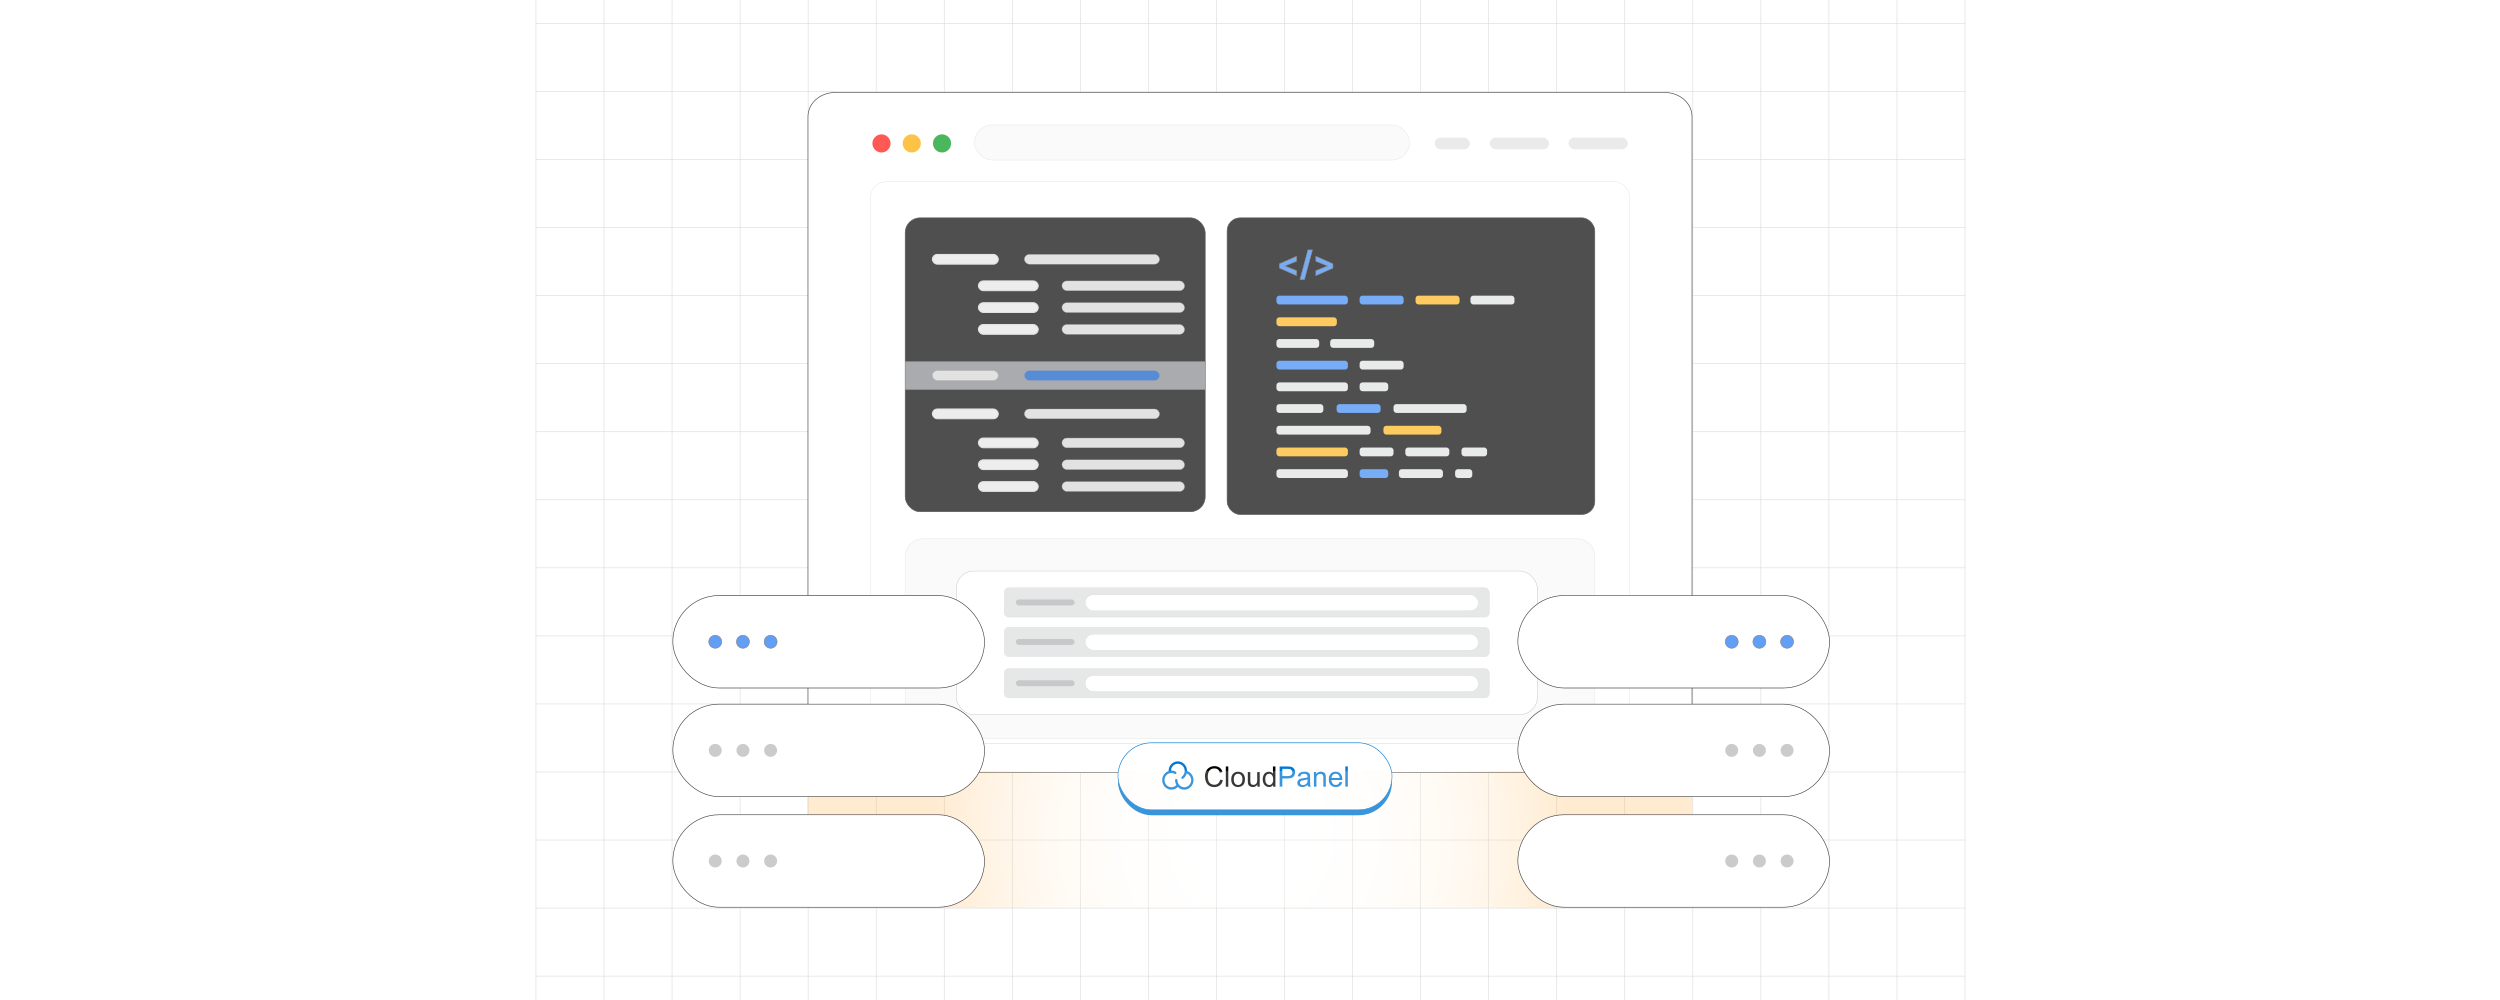 <?xml version="1.0" encoding="UTF-8"?><svg id="Layer_1" xmlns="http://www.w3.org/2000/svg" xmlns:xlink="http://www.w3.org/1999/xlink" viewBox="0 0 1000 400"><defs><clipPath id="clippath"><rect x="0" y="0" width="1000" height="400" fill="none" stroke-width="0"/></clipPath><filter id="drop-shadow-1" filterUnits="userSpaceOnUse"><feOffset dx="2" dy="2"/><feGaussianBlur result="blur" stdDeviation="3"/><feFlood flood-color="#333" flood-opacity=".07"/><feComposite in2="blur" operator="in"/><feComposite in="SourceGraphic"/></filter><radialGradient id="radial-gradient" cx="500" cy="344.584" fx="500" fy="344.584" r="90.75" gradientTransform="translate(-197.041 -173.712) scale(1.394 1.478)" gradientUnits="userSpaceOnUse"><stop offset="0" stop-color="#fff"/><stop offset=".226" stop-color="#fffdfc"/><stop offset=".37" stop-color="#fffaf3"/><stop offset=".491" stop-color="#fff3e4"/><stop offset=".6" stop-color="#ffebd0"/><stop offset=".7" stop-color="#ffdfb5"/><stop offset=".794" stop-color="#ffd193"/><stop offset=".883" stop-color="#ffc06c"/><stop offset=".966" stop-color="#ffad3f"/><stop offset="1" stop-color="#ffa52b"/></radialGradient></defs><rect width="1000" height="400" fill="#fff" stroke-width="0"/><g clip-path="url(#clippath)"><rect x=".192" y="-.084" width="1000" height="400" fill="#fff" stroke-width="0"/><rect x="214.381" y="-17.839" width="571.62" height="435.51" fill="none" stroke="#dbdcdd" stroke-miterlimit="10" stroke-width=".25"/><line x1="214.385" y1="390.454" x2="786.001" y2="390.454" fill="none" stroke="#dbdcdd" stroke-miterlimit="10" stroke-width=".25"/><line x1="214.385" y1="363.235" x2="786.001" y2="363.235" fill="none" stroke="#dbdcdd" stroke-miterlimit="10" stroke-width=".25"/><line x1="214.385" y1="336.015" x2="786.001" y2="336.015" fill="none" stroke="#dbdcdd" stroke-miterlimit="10" stroke-width=".25"/><line x1="214.385" y1="308.795" x2="786.001" y2="308.795" fill="none" stroke="#dbdcdd" stroke-miterlimit="10" stroke-width=".25"/><line x1="214.385" y1="281.575" x2="786.001" y2="281.575" fill="none" stroke="#dbdcdd" stroke-miterlimit="10" stroke-width=".25"/><line x1="214.385" y1="254.355" x2="786.001" y2="254.355" fill="none" stroke="#dbdcdd" stroke-miterlimit="10" stroke-width=".25"/><line x1="214.385" y1="227.135" x2="786.001" y2="227.135" fill="none" stroke="#dbdcdd" stroke-miterlimit="10" stroke-width=".25"/><line x1="214.385" y1="199.915" x2="786.001" y2="199.915" fill="none" stroke="#dbdcdd" stroke-miterlimit="10" stroke-width=".25"/><line x1="214.385" y1="172.696" x2="786.001" y2="172.696" fill="none" stroke="#dbdcdd" stroke-miterlimit="10" stroke-width=".25"/><line x1="214.385" y1="145.476" x2="786.001" y2="145.476" fill="none" stroke="#dbdcdd" stroke-miterlimit="10" stroke-width=".25"/><line x1="214.385" y1="118.256" x2="786.001" y2="118.256" fill="none" stroke="#dbdcdd" stroke-miterlimit="10" stroke-width=".25"/><line x1="214.385" y1="91.036" x2="786.001" y2="91.036" fill="none" stroke="#dbdcdd" stroke-miterlimit="10" stroke-width=".25"/><line x1="214.385" y1="63.816" x2="786.001" y2="63.816" fill="none" stroke="#dbdcdd" stroke-miterlimit="10" stroke-width=".25"/><line x1="214.385" y1="36.596" x2="786.001" y2="36.596" fill="none" stroke="#dbdcdd" stroke-miterlimit="10" stroke-width=".25"/><line x1="214.385" y1="9.376" x2="786.001" y2="9.376" fill="none" stroke="#dbdcdd" stroke-miterlimit="10" stroke-width=".25"/><polyline points="758.782 417.671 758.782 390.452 758.782 363.231 758.782 336.012 758.782 308.791 758.782 281.572 758.782 254.351 758.782 227.131 758.782 199.911 758.782 172.691 758.782 145.471 758.782 118.251 758.782 91.031 758.782 63.812 758.782 36.592 758.782 9.371 758.782 -17.838" fill="none" stroke="#dbdcdd" stroke-miterlimit="10" stroke-width=".25"/><polyline points="731.562 417.671 731.562 390.452 731.562 363.231 731.562 336.012 731.562 308.791 731.562 281.572 731.562 254.351 731.562 227.131 731.562 199.911 731.562 172.691 731.562 145.471 731.562 118.251 731.562 91.031 731.562 63.812 731.562 36.592 731.562 9.371 731.562 -17.838" fill="none" stroke="#dbdcdd" stroke-miterlimit="10" stroke-width=".25"/><polyline points="704.341 417.671 704.341 390.452 704.341 363.231 704.341 336.012 704.341 308.791 704.341 281.572 704.341 254.351 704.341 227.131 704.341 199.911 704.341 172.691 704.341 145.471 704.341 118.251 704.341 91.031 704.341 63.812 704.341 36.592 704.341 9.371 704.341 -17.838" fill="none" stroke="#dbdcdd" stroke-miterlimit="10" stroke-width=".25"/><polyline points="677.121 417.671 677.121 390.452 677.121 363.231 677.121 336.012 677.121 308.791 677.121 281.572 677.121 254.351 677.121 227.131 677.121 199.911 677.121 172.691 677.121 145.471 677.121 118.251 677.121 91.031 677.121 63.812 677.121 36.592 677.121 9.371 677.121 -17.838" fill="none" stroke="#dbdcdd" stroke-miterlimit="10" stroke-width=".25"/><polyline points="649.902 417.671 649.902 390.452 649.902 363.231 649.902 336.012 649.902 308.791 649.902 281.572 649.902 254.351 649.902 227.131 649.902 199.911 649.902 172.691 649.902 145.471 649.902 118.251 649.902 91.031 649.902 63.812 649.902 36.592 649.902 9.371 649.902 -17.838" fill="none" stroke="#dbdcdd" stroke-miterlimit="10" stroke-width=".25"/><polyline points="622.682 417.671 622.682 390.452 622.682 363.231 622.682 336.012 622.682 308.791 622.682 281.572 622.682 254.351 622.682 227.131 622.682 199.911 622.682 172.691 622.682 145.471 622.682 118.251 622.682 91.031 622.682 63.812 622.682 36.592 622.682 9.371 622.682 -17.838" fill="none" stroke="#dbdcdd" stroke-miterlimit="10" stroke-width=".25"/><polyline points="595.462 417.671 595.462 390.452 595.462 363.231 595.462 336.012 595.462 308.791 595.462 281.572 595.462 254.351 595.462 227.131 595.462 199.911 595.462 172.691 595.462 145.471 595.462 118.251 595.462 91.031 595.462 63.812 595.462 36.592 595.462 9.371 595.462 -17.838" fill="none" stroke="#dbdcdd" stroke-miterlimit="10" stroke-width=".25"/><polyline points="568.241 417.671 568.241 390.452 568.241 363.231 568.241 336.012 568.241 308.791 568.241 281.572 568.241 254.351 568.241 227.131 568.241 199.911 568.241 172.691 568.241 145.471 568.241 118.251 568.241 91.031 568.241 63.812 568.241 36.592 568.241 9.371 568.241 -17.838" fill="none" stroke="#dbdcdd" stroke-miterlimit="10" stroke-width=".25"/><polyline points="541.021 417.671 541.021 390.452 541.021 363.231 541.021 336.012 541.021 308.791 541.021 281.572 541.021 254.351 541.021 227.131 541.021 199.911 541.021 172.691 541.021 145.471 541.021 118.251 541.021 91.031 541.021 63.812 541.021 36.592 541.021 9.371 541.021 -17.838" fill="none" stroke="#dbdcdd" stroke-miterlimit="10" stroke-width=".25"/><polyline points="513.802 417.671 513.802 390.452 513.802 363.231 513.802 336.012 513.802 308.791 513.802 281.572 513.802 254.351 513.802 227.131 513.802 199.911 513.802 172.691 513.802 145.471 513.802 118.251 513.802 91.031 513.802 63.812 513.802 36.592 513.802 9.371 513.802 -17.838" fill="none" stroke="#dbdcdd" stroke-miterlimit="10" stroke-width=".25"/><polyline points="486.582 417.671 486.582 390.452 486.582 363.231 486.582 336.012 486.582 308.791 486.582 281.572 486.582 254.351 486.582 227.131 486.582 199.911 486.582 172.691 486.582 145.471 486.582 118.251 486.582 91.031 486.582 63.812 486.582 36.592 486.582 9.371 486.582 -17.838" fill="none" stroke="#dbdcdd" stroke-miterlimit="10" stroke-width=".25"/><polyline points="459.361 417.671 459.361 390.452 459.361 363.231 459.361 336.012 459.361 308.791 459.361 281.572 459.361 254.351 459.361 227.131 459.361 199.911 459.361 172.691 459.361 145.471 459.361 118.251 459.361 91.031 459.361 63.812 459.361 36.592 459.361 9.371 459.361 -17.838" fill="none" stroke="#dbdcdd" stroke-miterlimit="10" stroke-width=".25"/><polyline points="432.142 417.671 432.142 390.452 432.142 363.231 432.142 336.012 432.142 308.791 432.142 281.572 432.142 254.351 432.142 227.131 432.142 199.911 432.142 172.691 432.142 145.471 432.142 118.251 432.142 91.031 432.142 63.812 432.142 36.592 432.142 9.371 432.142 -17.838" fill="none" stroke="#dbdcdd" stroke-miterlimit="10" stroke-width=".25"/><polyline points="404.921 417.671 404.921 390.452 404.921 363.231 404.921 336.012 404.921 308.791 404.921 281.572 404.921 254.351 404.921 227.131 404.921 199.911 404.921 172.691 404.921 145.471 404.921 118.251 404.921 91.031 404.921 63.812 404.921 36.592 404.921 9.371 404.921 -17.838" fill="none" stroke="#dbdcdd" stroke-miterlimit="10" stroke-width=".25"/><polyline points="377.702 417.671 377.702 390.452 377.702 363.231 377.702 336.012 377.702 308.791 377.702 281.572 377.702 254.351 377.702 227.131 377.702 199.911 377.702 172.691 377.702 145.471 377.702 118.251 377.702 91.031 377.702 63.812 377.702 36.592 377.702 9.371 377.702 -17.838" fill="none" stroke="#dbdcdd" stroke-miterlimit="10" stroke-width=".25"/><polyline points="350.481 417.671 350.481 390.452 350.481 363.231 350.481 336.012 350.481 308.791 350.481 281.572 350.481 254.351 350.481 227.131 350.481 199.911 350.481 172.691 350.481 145.471 350.481 118.251 350.481 91.031 350.481 63.812 350.481 36.592 350.481 9.371 350.481 -17.838" fill="none" stroke="#dbdcdd" stroke-miterlimit="10" stroke-width=".25"/><polyline points="323.262 417.671 323.262 390.452 323.262 363.231 323.262 336.012 323.262 308.791 323.262 281.572 323.262 254.351 323.262 227.131 323.262 199.911 323.262 172.691 323.262 145.471 323.262 118.251 323.262 91.031 323.262 63.812 323.262 36.592 323.262 9.371 323.262 -17.838" fill="none" stroke="#dbdcdd" stroke-miterlimit="10" stroke-width=".25"/><polyline points="296.041 417.671 296.041 390.452 296.041 363.231 296.041 336.012 296.041 308.791 296.041 281.572 296.041 254.351 296.041 227.131 296.041 199.911 296.041 172.691 296.041 145.471 296.041 118.251 296.041 91.031 296.041 63.812 296.041 36.592 296.041 9.371 296.041 -17.838" fill="none" stroke="#dbdcdd" stroke-miterlimit="10" stroke-width=".25"/><polyline points="268.822 417.671 268.822 390.452 268.822 363.231 268.822 336.012 268.822 308.791 268.822 281.572 268.822 254.351 268.822 227.131 268.822 199.911 268.822 172.691 268.822 145.471 268.822 118.251 268.822 91.031 268.822 63.812 268.822 36.592 268.822 9.371 268.822 -17.838" fill="none" stroke="#dbdcdd" stroke-miterlimit="10" stroke-width=".25"/><polyline points="241.601 417.671 241.601 390.452 241.601 363.231 241.601 336.012 241.601 308.791 241.601 281.572 241.601 254.351 241.601 227.131 241.601 199.911 241.601 172.691 241.601 145.471 241.601 118.251 241.601 91.031 241.601 63.812 241.601 36.592 241.601 9.371 241.601 -17.838" fill="none" stroke="#dbdcdd" stroke-miterlimit="10" stroke-width=".25"/><path d="M676.808,46.631v252.738c0,1.548-.419,3.019-1.17,4.32-1.764,3.159-5.433,5.311-9.695,5.311h-331.904c-5.992,0-10.848-4.304-10.848-9.631V46.631c0-5.326,4.856-9.631,10.848-9.631h331.904c1.223,0,2.411.186,3.511.526,2.708.805,4.926,2.539,6.184,4.769.751,1.301,1.17,2.772,1.17,4.335Z" fill="#fff" stroke="#414042" stroke-miterlimit="10" stroke-width=".25"/><circle cx="352.592" cy="57.37" r="3.631" fill="#ff5955" stroke-width="0"/><circle cx="364.703" cy="57.37" r="3.631" fill="#fdc346" stroke-width="0"/><circle cx="376.813" cy="57.37" r="3.631" fill="#4ab75d" stroke-width="0"/><rect x="573.893" y="55.032" width="14.024" height="4.675" rx="2.337" ry="2.337" fill="#eaeaea" stroke-width="0"/><rect x="595.9" y="55.032" width="23.704" height="4.675" rx="2.337" ry="2.337" fill="#eaeaea" stroke-width="0"/><rect x="627.414" y="55.032" width="23.704" height="4.675" rx="2.337" ry="2.337" fill="#eaeaea" stroke-width="0"/><g opacity=".86"><rect x="490.852" y="87.139" width="147.061" height="118.649" rx="5.207" ry="5.207" fill="#333" stroke="#414042" stroke-miterlimit="10" stroke-width=".25"/><rect x="510.576" y="118.264" width="28.584" height="3.529" rx="1.147" ry="1.147" fill="#619ff6" stroke-width="0"/><rect x="543.846" y="118.264" width="17.611" height="3.529" rx="1.147" ry="1.147" fill="#619ff6" stroke-width="0"/><rect x="566.218" y="118.264" width="17.611" height="3.529" rx="1.147" ry="1.147" fill="#fdc346" stroke-width="0"/><rect x="588.176" y="118.264" width="17.611" height="3.529" rx="1.147" ry="1.147" fill="#e6e7e7" stroke-width="0"/><rect x="510.576" y="126.941" width="24.164" height="3.529" rx="1.147" ry="1.147" fill="#fdc346" stroke-width="0"/><rect x="510.576" y="135.617" width="17.11" height="3.529" rx="1.147" ry="1.147" fill="#e6e7e7" stroke-width="0"/><rect x="532.077" y="135.617" width="17.611" height="3.529" rx="1.147" ry="1.147" fill="#e6e7e7" stroke-width="0"/><rect x="510.576" y="144.294" width="28.584" height="3.529" rx="1.147" ry="1.147" fill="#619ff6" stroke-width="0"/><rect x="543.846" y="144.294" width="17.611" height="3.529" rx="1.147" ry="1.147" fill="#e6e7e7" stroke-width="0"/><rect x="510.576" y="152.97" width="28.584" height="3.529" rx="1.147" ry="1.147" fill="#e6e7e7" stroke-width="0"/><rect x="543.846" y="152.97" width="11.449" height="3.529" rx="1.147" ry="1.147" fill="#e6e7e7" stroke-width="0"/><rect x="510.576" y="161.647" width="18.765" height="3.529" rx="1.147" ry="1.147" fill="#e6e7e7" stroke-width="0"/><rect x="534.636" y="161.647" width="17.611" height="3.529" rx="1.147" ry="1.147" fill="#619ff6" stroke-width="0"/><rect x="557.412" y="161.647" width="29.236" height="3.529" rx="1.147" ry="1.147" fill="#e6e7e7" stroke-width="0"/><rect x="510.576" y="170.323" width="37.648" height="3.529" rx="1.147" ry="1.147" fill="#e6e7e7" stroke-width="0"/><rect x="553.372" y="170.323" width="23.195" height="3.529" rx="1.147" ry="1.147" fill="#fdc346" stroke-width="0"/><rect x="510.576" y="179" width="28.584" height="3.529" rx="1.147" ry="1.147" fill="#fdc346" stroke-width="0"/><rect x="543.846" y="179" width="13.567" height="3.529" rx="1.147" ry="1.147" fill="#e6e7e7" stroke-width="0"/><rect x="562.124" y="179" width="17.611" height="3.529" rx="1.147" ry="1.147" fill="#e6e7e7" stroke-width="0"/><rect x="584.594" y="179" width="10.241" height="3.529" rx="1.147" ry="1.147" fill="#e6e7e7" stroke-width="0"/><rect x="510.576" y="187.676" width="28.584" height="3.529" rx="1.147" ry="1.147" fill="#e6e7e7" stroke-width="0"/><rect x="543.846" y="187.676" width="11.449" height="3.529" rx="1.147" ry="1.147" fill="#619ff6" stroke-width="0"/><rect x="559.566" y="187.676" width="17.611" height="3.529" rx="1.147" ry="1.147" fill="#e6e7e7" stroke-width="0"/><rect x="582.036" y="187.676" width="6.877" height="3.529" rx="1.147" ry="1.147" fill="#e6e7e7" stroke-width="0"/><path d="M511.802,107.238v-1.701l6.803-2.996v1.957l-4.657,1.87.062-.102v.241l-.062-.101,4.657,1.869v1.957l-6.803-2.995Z" fill="#619ff6" stroke="gray" stroke-miterlimit="10" stroke-width=".232"/><path d="M524.959,99.985l-3.189,11.848h-1.773l3.189-11.848h1.773Z" fill="#619ff6" stroke="gray" stroke-miterlimit="10" stroke-width=".232"/><path d="M533.158,107.238l-6.803,2.995v-1.957l4.657-1.869-.062.101v-.241l.062.102-4.657-1.87v-1.957l6.803,2.996v1.701Z" fill="#619ff6" stroke="gray" stroke-miterlimit="10" stroke-width=".232"/></g><g opacity=".86"><rect x="362.083" y="87.139" width="119.989" height="117.548" rx="5.945" ry="5.945" fill="#333" stroke="#414042" stroke-miterlimit="10" stroke-width=".25"/><rect x="362.083" y="144.567" width="119.989" height="11.306" fill="#9c9ea1" stroke-width="0"/><rect x="372.971" y="101.778" width="26.329" height="3.879" rx="1.94" ry="1.94" fill="#eaeaea" stroke="#ddd" stroke-miterlimit="10" stroke-width=".424"/><rect x="409.778" y="101.778" width="54.002" height="3.879" rx="1.94" ry="1.94" fill="#ddd" stroke="#aaa" stroke-miterlimit="10" stroke-width=".134"/><rect x="372.971" y="163.609" width="26.329" height="3.879" rx="1.94" ry="1.94" fill="#eaeaea" stroke="#ddd" stroke-miterlimit="10" stroke-width=".424"/><rect x="409.778" y="163.609" width="54.002" height="3.879" rx="1.94" ry="1.94" fill="#ddd" stroke="#aaa" stroke-miterlimit="10" stroke-width=".134"/><rect x="372.971" y="148.28" width="26.329" height="3.879" rx="1.94" ry="1.94" fill="#ddd" stroke="#aaa" stroke-miterlimit="10" stroke-width=".127"/><rect x="409.778" y="148.28" width="54.002" height="3.879" rx="1.94" ry="1.94" fill="#3b79d0" stroke-width="0"/><rect x="391.374" y="112.38" width="23.901" height="3.879" rx="1.94" ry="1.94" fill="#eaeaea" stroke="#ddd" stroke-miterlimit="10" stroke-width=".424"/><rect x="424.787" y="112.38" width="49.022" height="3.879" rx="1.94" ry="1.94" fill="#ddd" stroke="#aaa" stroke-miterlimit="10" stroke-width=".127"/><rect x="391.374" y="121.102" width="23.901" height="3.879" rx="1.94" ry="1.94" fill="#eaeaea" stroke="#ddd" stroke-miterlimit="10" stroke-width=".424"/><rect x="424.787" y="121.102" width="49.022" height="3.879" rx="1.94" ry="1.94" fill="#ddd" stroke="#aaa" stroke-miterlimit="10" stroke-width=".127"/><rect x="391.374" y="129.824" width="23.901" height="3.879" rx="1.94" ry="1.94" fill="#eaeaea" stroke="#ddd" stroke-miterlimit="10" stroke-width=".424"/><rect x="424.787" y="129.824" width="49.022" height="3.879" rx="1.94" ry="1.94" fill="#ddd" stroke="#aaa" stroke-miterlimit="10" stroke-width=".127"/><rect x="391.374" y="175.224" width="23.901" height="3.879" rx="1.94" ry="1.94" fill="#eaeaea" stroke="#ddd" stroke-miterlimit="10" stroke-width=".424"/><rect x="424.787" y="175.224" width="49.022" height="3.879" rx="1.94" ry="1.94" fill="#ddd" stroke="#aaa" stroke-miterlimit="10" stroke-width=".127"/><rect x="391.374" y="183.946" width="23.901" height="3.879" rx="1.94" ry="1.94" fill="#eaeaea" stroke="#ddd" stroke-miterlimit="10" stroke-width=".424"/><rect x="424.787" y="183.946" width="49.022" height="3.879" rx="1.94" ry="1.94" fill="#ddd" stroke="#aaa" stroke-miterlimit="10" stroke-width=".127"/><rect x="391.374" y="192.667" width="23.901" height="3.879" rx="1.94" ry="1.94" fill="#eaeaea" stroke="#ddd" stroke-miterlimit="10" stroke-width=".424"/><rect x="424.787" y="192.667" width="49.022" height="3.879" rx="1.94" ry="1.94" fill="#ddd" stroke="#aaa" stroke-miterlimit="10" stroke-width=".127"/></g><path d="M637.909,222.563v74.918h-275.818v-74.918c0-3.894,3.14-7.034,7.034-7.034h261.75c3.894,0,7.034,3.14,7.034,7.034Z" fill="#fafafa" stroke="#eaeaea" stroke-miterlimit="10" stroke-width=".25"/><rect x="382.515" y="228.42" width="232.412" height="57.439" rx="7.033" ry="7.033" fill="#fff" stroke="#b1b3b5" stroke-miterlimit="10" stroke-width=".14"/><path d="M613.018,297.481h-228.597c.053-.07.105-.123.158-.175,1.263-1.281,3.035-2.07,4.964-2.07h218.353c2.017,0,3.859.86,5.122,2.245Z" fill="#fff" stroke="#b1b3b5" stroke-miterlimit="10" stroke-width=".069"/><rect x="401.74" y="235.13" width="193.962" height="11.693" rx="1.794" ry="1.794" fill="#e6e7e7" stroke="#dbdcdd" stroke-miterlimit="10" stroke-width=".18"/><rect x="406.339" y="239.788" width="23.53" height="2.376" rx="1.188" ry="1.188" fill="#c6c8c9" stroke-width="0"/><rect x="434.067" y="237.854" width="157.325" height="6.465" rx="3.233" ry="3.233" fill="#fff" stroke="#dbdcdd" stroke-miterlimit="10" stroke-width=".18"/><rect x="401.74" y="250.934" width="193.962" height="11.693" rx="1.794" ry="1.794" fill="#e6e7e7" stroke="#dbdcdd" stroke-miterlimit="10" stroke-width=".18"/><rect x="406.339" y="255.593" width="23.53" height="2.376" rx="1.188" ry="1.188" fill="#c6c8c9" stroke-width="0"/><rect x="434.067" y="253.658" width="157.325" height="6.465" rx="3.233" ry="3.233" fill="#fff" stroke="#dbdcdd" stroke-miterlimit="10" stroke-width=".18"/><rect x="401.74" y="267.457" width="193.962" height="11.693" rx="1.794" ry="1.794" fill="#e6e7e7" stroke="#dbdcdd" stroke-miterlimit="10" stroke-width=".18"/><rect x="406.339" y="272.115" width="23.53" height="2.376" rx="1.188" ry="1.188" fill="#c6c8c9" stroke-width="0"/><rect x="434.067" y="270.181" width="157.325" height="6.465" rx="3.233" ry="3.233" fill="#fff" stroke="#dbdcdd" stroke-miterlimit="10" stroke-width=".18"/><path d="M651.819,79.076v211.986c0,3.543-2.877,6.42-6.42,6.42h-290.798c-3.561,0-6.42-2.877-6.42-6.42V79.076c0-3.543,2.859-6.42,6.42-6.42h290.798c3.543,0,6.42,2.877,6.42,6.42Z" fill="none" stroke="#eaeaea" stroke-miterlimit="10" stroke-width=".25"/><rect x="389.808" y="50" width="174" height="14" rx="7" ry="7" fill="#fafafa" stroke="#eaeaea" stroke-miterlimit="10" stroke-width=".25"/><g filter="url(#drop-shadow-1)"><rect x="445.192" y="297.277" width="109.617" height="26.819" rx="13.409" ry="13.409" fill="#0178d4" stroke-width="0"/><rect x="445.192" y="295.121" width="109.617" height="26.819" rx="13.409" ry="13.409" fill="#fff" stroke="#0178d4" stroke-miterlimit="10" stroke-width=".25"/><path d="M474.568,307.629c-.453-.575-1.066-1.003-1.762-1.23v-.045c0-2.105-1.647-3.821-3.677-3.821-2.031,0-3.679,1.712-3.679,3.822v.052c-1.487.487-2.573,1.935-2.573,3.644,0,2.105,1.648,3.822,3.678,3.822.974-.002,1.907-.399,2.584-1.1.676.701,1.608,1.099,2.581,1.1,2.026,0,3.679-1.712,3.679-3.822,0-.88-.298-1.741-.832-2.422ZM471.721,312.906c-1.515,0-2.748-1.281-2.748-2.856.004-.26-.205-.476-.465-.482-.257.004-.465.216-.465.473v.01c0,.714.192,1.383.519,1.955-.509.574-1.24.903-2.006.905-1.515,0-2.75-1.282-2.75-2.856s1.234-2.856,2.75-2.856c.328,0,.647.061.953.174.004,0,.007.004.01.004.106.037.255.11.301.15.082.075.19.117.301.117.137,0,.266-.063.35-.169.167-.202.144-.503-.051-.679-.203-.178-.519-.3-.597-.328-.404-.154-.833-.232-1.266-.231-.059,0-.117,0-.176.004.063-1.521,1.269-2.738,2.75-2.738,1.515,0,2.748,1.281,2.748,2.856.003.914-.426,1.778-1.156,2.328-.207.158-.255.454-.11.67.089.13.235.203.38.203.093,0,.186-.028.269-.089.694-.52,1.192-1.259,1.413-2.097,1.062.409,1.8,1.476,1.8,2.681-.004,1.571-1.237,2.852-2.756,2.852Z" fill="#0178d4" stroke-width="0"/><g isolation="isolate"><path d="M486.082,309.849l1.072.27c-.225.881-.629,1.552-1.212,2.014-.584.463-1.297.695-2.14.695-.873,0-1.583-.177-2.129-.533-.547-.355-.963-.87-1.249-1.544-.286-.673-.428-1.397-.428-2.169-.001-.844.16-1.579.482-2.208.322-.628.78-1.105,1.375-1.431s1.249-.489,1.963-.489c.81,0,1.492.205,2.045.617.552.413.936.993,1.155,1.74l-1.055.248c-.187-.589-.461-1.018-.818-1.287-.357-.268-.807-.402-1.348-.402-.622,0-1.143.149-1.56.448-.419.298-.712.699-.881,1.201-.169.503-.253,1.021-.253,1.555,0,.688.101,1.29.301,1.803.201.514.514.898.937,1.152.423.253.882.38,1.375.38.6,0,1.108-.173,1.524-.52.416-.346.697-.86.844-1.541Z" stroke-width="0"/><path d="M488.325,312.687l-.003-8.098h.994l.003,8.098h-.994Z" stroke-width="0"/><path d="M490.489,309.753c0-1.086.301-1.891.905-2.414.504-.435,1.119-.652,1.844-.652.806-.001,1.466.263,1.978.791.511.528.768,1.259.768,2.191,0,.755-.112,1.349-.339,1.781s-.556.769-.989,1.008-.905.36-1.417.36c-.821,0-1.484-.263-1.991-.789-.506-.527-.76-1.285-.761-2.276ZM491.511,309.753c0,.752.165,1.313.493,1.686.327.374.74.561,1.237.561.493,0,.904-.189,1.231-.564.328-.375.492-.948.492-1.717-.001-.726-.165-1.275-.495-1.649s-.739-.56-1.23-.56c-.497,0-.91.186-1.237.558-.327.372-.491.935-.491,1.686Z" stroke-width="0"/><path d="M500.996,312.682l-.001-.862c-.456.664-1.077.995-1.861.995-.346,0-.669-.067-.969-.198-.3-.133-.524-.3-.668-.5-.146-.201-.248-.446-.307-.738-.041-.195-.061-.504-.061-.927l-.002-3.634h.994l.002,3.253c0,.519.02.869.061,1.049.063.262.195.467.397.616.203.149.454.223.752.223s.578-.076.84-.229.446-.361.554-.625c.109-.263.163-.645.163-1.146l-.002-3.142h.994l.002,5.865h-.889Z" stroke-width="0"/><path d="M507.248,312.681v-.74c-.372.582-.918.873-1.641.873-.467.001-.897-.129-1.289-.386-.393-.257-.697-.618-.912-1.08-.216-.463-.323-.994-.323-1.594-.001-.586.097-1.116.291-1.594.195-.476.488-.842.878-1.096s.827-.381,1.309-.382c.353,0,.668.074.944.223.277.15.501.344.674.583l-.001-2.905.989-.001.003,8.098-.923.001ZM504.104,309.754c0,.752.159,1.313.476,1.685s.691.557,1.122.557c.434,0,.803-.177,1.107-.533.304-.355.455-.897.455-1.626,0-.803-.155-1.392-.465-1.768-.309-.375-.69-.564-1.143-.564-.441.001-.811.182-1.107.542s-.444.93-.444,1.707Z" stroke-width="0"/></g><g isolation="isolate"><path d="M509.86,312.679l-.003-8.098,3.054-.001c.538,0,.949.026,1.232.077.397.066.731.192,1,.378s.485.446.649.782c.164.335.247.703.247,1.104,0,.689-.219,1.271-.657,1.748s-1.23.716-2.374.716l-2.077.001.002,3.292h-1.072ZM510.93,308.432l2.094-.001c.692,0,1.183-.129,1.475-.388.291-.257.436-.621.436-1.088,0-.339-.086-.629-.257-.87-.171-.242-.397-.401-.677-.477-.18-.048-.514-.072-1-.072l-2.071.001.001,2.894Z" fill="#0178d4" stroke-width="0"/><path d="M521.105,311.951c-.368.314-.723.535-1.063.664-.34.13-.706.194-1.096.194-.644.001-1.14-.157-1.486-.471-.346-.315-.519-.717-.519-1.207,0-.287.065-.55.195-.787.131-.237.302-.427.514-.572.212-.143.45-.252.715-.326.195-.051.49-.102.883-.15.803-.096,1.394-.21,1.774-.343.003-.136.006-.222.006-.259-.001-.406-.095-.691-.283-.857-.254-.225-.631-.337-1.132-.337-.468,0-.814.082-1.036.247-.223.165-.388.454-.494.871l-.972-.133c.088-.416.234-.752.436-1.008.202-.256.494-.453.878-.591.383-.138.827-.208,1.331-.208.501,0,.908.059,1.221.177.314.117.543.266.691.444.147.178.25.404.309.677.033.169.05.475.05.917l.001,1.326c0,.924.021,1.509.064,1.753.042.245.126.48.251.704h-1.038c-.103-.206-.169-.447-.199-.724ZM521.021,309.732c-.361.147-.902.272-1.624.375-.409.059-.698.126-.867.2-.169.074-.3.182-.392.323s-.138.299-.138.472c0,.265.1.486.3.663.201.177.495.265.882.264.383,0,.723-.083,1.021-.251s.517-.397.657-.688c.107-.224.16-.555.16-.994v-.364Z" fill="#0178d4" stroke-width="0"/><path d="M523.569,312.674l-.002-5.865h.895l.001.834c.43-.644,1.052-.967,1.866-.967.353,0,.678.064.975.191s.519.293.666.499.25.451.309.735c.037.184.055.506.055.967l.002,3.607-.994.001-.002-3.568c0-.405-.039-.708-.116-.909-.077-.2-.214-.361-.411-.48s-.428-.179-.693-.179c-.423,0-.789.135-1.097.404-.307.269-.461.778-.461,1.53l.002,3.204h-.994Z" fill="#0178d4" stroke-width="0"/><path d="M533.875,310.782l1.027.126c-.162.6-.462,1.067-.9,1.398s-.998.497-1.679.498c-.858,0-1.538-.265-2.041-.793-.503-.527-.755-1.268-.755-2.222-.001-.986.253-1.752.761-2.298s1.167-.818,1.977-.818c.784-.001,1.425.266,1.923.8.497.533.746,1.284.746,2.253,0,.059-.002.147-.005.265l-4.375.002c.037.645.219,1.138.547,1.48.328.343.736.514,1.226.514.365-.001.676-.097.933-.288s.462-.497.613-.917ZM530.61,309.175l3.275-.001c-.044-.493-.169-.863-.376-1.11-.317-.383-.727-.574-1.231-.573-.457,0-.84.152-1.151.459-.312.305-.483.714-.516,1.226Z" fill="#0178d4" stroke-width="0"/><path d="M536.129,312.67l-.002-8.098.994-.001.002,8.098-.994.001Z" fill="#0178d4" stroke-width="0"/></g></g><rect x="322.872" y="308.381" width="354.043" height="54.702" fill="url(#radial-gradient)" opacity=".22" stroke-width="0"/><rect x="269.127" y="238.209" width="124.681" height="36.993" rx="18.497" ry="18.497" fill="#fff" stroke="#414042" stroke-miterlimit="10" stroke-width=".25"/><circle cx="286.098" cy="256.705" r="2.591" fill="#619ff6" stroke="gray" stroke-miterlimit="10" stroke-width=".232"/><circle cx="297.174" cy="256.705" r="2.591" fill="#619ff6" stroke="gray" stroke-miterlimit="10" stroke-width=".232"/><circle cx="308.249" cy="256.705" r="2.591" fill="#619ff6" stroke="gray" stroke-miterlimit="10" stroke-width=".232"/><rect x="269.127" y="281.66" width="124.681" height="36.993" rx="18.497" ry="18.497" fill="#fff" stroke="#414042" stroke-miterlimit="10" stroke-width=".25"/><circle cx="286.098" cy="300.156" r="2.591" fill="#cbcbcb" stroke-width="0"/><circle cx="297.174" cy="300.156" r="2.591" fill="#cbcbcb" stroke-width="0"/><circle cx="308.249" cy="300.156" r="2.591" fill="#cbcbcb" stroke-width="0"/><rect x="269.127" y="325.903" width="124.681" height="36.993" rx="18.497" ry="18.497" fill="#fff" stroke="#414042" stroke-miterlimit="10" stroke-width=".25"/><circle cx="286.098" cy="344.4" r="2.591" fill="#cbcbcb" stroke-width="0"/><circle cx="297.174" cy="344.4" r="2.591" fill="#cbcbcb" stroke-width="0"/><circle cx="308.249" cy="344.4" r="2.591" fill="#cbcbcb" stroke-width="0"/><rect x="607.127" y="238.209" width="124.681" height="36.993" rx="18.497" ry="18.497" transform="translate(1338.936 513.411) rotate(180)" fill="#fff" stroke="#414042" stroke-miterlimit="10" stroke-width=".25"/><circle cx="714.837" cy="256.705" r="2.591" fill="#619ff6" stroke="gray" stroke-miterlimit="10" stroke-width=".232"/><circle cx="703.762" cy="256.705" r="2.591" fill="#619ff6" stroke="gray" stroke-miterlimit="10" stroke-width=".232"/><circle cx="692.687" cy="256.705" r="2.591" fill="#619ff6" stroke="gray" stroke-miterlimit="10" stroke-width=".232"/><rect x="607.127" y="281.66" width="124.681" height="36.993" rx="18.497" ry="18.497" transform="translate(1338.936 600.313) rotate(-180)" fill="#fff" stroke="#414042" stroke-miterlimit="10" stroke-width=".25"/><circle cx="714.837" cy="300.156" r="2.591" fill="#cbcbcb" stroke-width="0"/><circle cx="703.762" cy="300.156" r="2.591" fill="#cbcbcb" stroke-width="0"/><circle cx="692.687" cy="300.156" r="2.591" fill="#cbcbcb" stroke-width="0"/><rect x="607.127" y="325.903" width="124.681" height="36.993" rx="18.497" ry="18.497" transform="translate(1338.936 688.8) rotate(-180)" fill="#fff" stroke="#414042" stroke-miterlimit="10" stroke-width=".25"/><circle cx="714.837" cy="344.4" r="2.591" fill="#cbcbcb" stroke-width="0"/><circle cx="703.762" cy="344.4" r="2.591" fill="#cbcbcb" stroke-width="0"/><circle cx="692.687" cy="344.4" r="2.591" fill="#cbcbcb" stroke-width="0"/></g></svg>